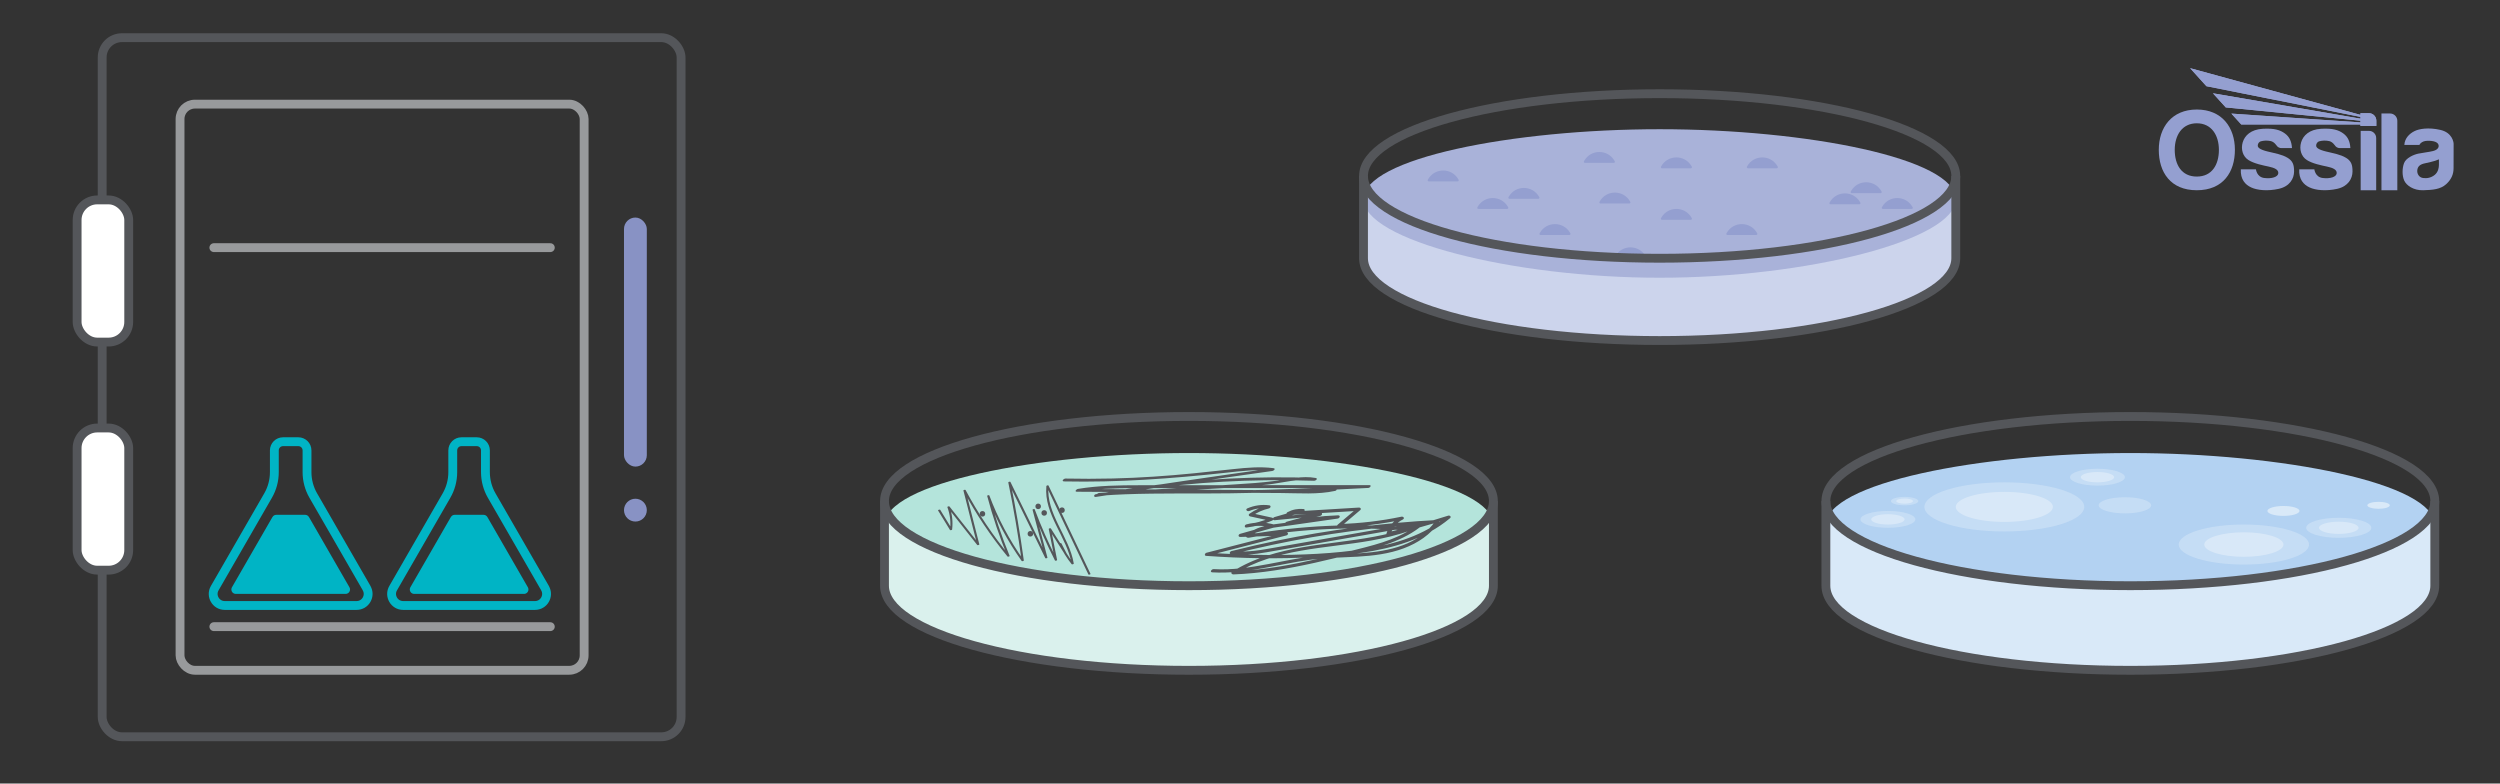 <svg viewBox="0 0 848 265.78" xmlns:xlink="http://www.w3.org/1999/xlink" height="265.78" width="848" xmlns="http://www.w3.org/2000/svg" data-name="Layer 1" id="Layer_1">
  <rect x="0" y="0" width="848" height="265.78" fill="#333333" stroke="none"/>
  <defs>
    <style>
      .cls-1, .cls-2 {
        stroke: #54565a;
        stroke-miterlimit: 10;
      }

      .cls-1, .cls-2, .cls-3, .cls-4, .cls-5 {
        stroke-width: 3px;
      }

      .cls-1, .cls-3, .cls-6, .cls-4 {
        fill: none;
      }

      .cls-7 {
        fill: #ccd4ec;
      }

      .cls-8 {
        fill: #54565a;
      }

      .cls-2 {
        fill: #fff;
      }

      .cls-3 {
        stroke: #989a9c;
      }

      .cls-3, .cls-4, .cls-5 {
        stroke-linecap: round;
        stroke-linejoin: round;
      }

      .cls-9 {
        fill: #b4e4db;
      }

      .cls-10 {
        clip-path: url(#clippath-1);
      }

      .cls-11 {
        fill: #b3d2f2;
      }

      .cls-12 {
        fill: #949fd0;
      }

      .cls-13, .cls-14 {
        fill: #d9e9f8;
      }

      .cls-15 {
        fill: #8892c4;
      }

      .cls-16 {
        clip-path: url(#clippath-3);
      }

      .cls-4, .cls-5 {
        stroke: #00b4c5;
      }

      .cls-17 {
        fill: #daf1ed;
      }

      .cls-18 {
        clip-path: url(#clippath-2);
      }

      .cls-19 {
        fill: #a9b2d9;
      }

      .cls-14 {
        opacity: .5;
      }

      .cls-5 {
        fill: #00b4c5;
      }

      .cls-20 {
        clip-path: url(#clippath);
      }
    </style>
    <clipPath id="clippath">
      <rect height="41.42" width="100" y="23.12" x="732.26" class="cls-6"></rect>
    </clipPath>
    <clipPath id="clippath-1">
      <rect height="41.42" width="100" y="23.12" x="732.26" class="cls-6"></rect>
    </clipPath>
    <clipPath id="clippath-2">
      <path d="M742.88,23.12l5.53,6.12,52.26,10.41v.6l-50.05-8.61,4.36,4.8,45.69,4.5v.59c-14.65-1.01-29.15-1.99-43.79-3l3.34,3.68c13.52,0,26.92,0,40.44,0v.51h5.38v-1.79c0-1.39-1.11-2.53-2.47-2.53h-2.91v.56l-57.79-15.84Z" class="cls-6"></path>
    </clipPath>
    <clipPath id="clippath-3">
      <rect height="41.42" width="100" y="23.12" x="732.26" class="cls-6"></rect>
    </clipPath>
  </defs>
  <g>
    <rect ry="6.71" rx="6.71" height="237.13" width="196.36" y="12.78" x="34.66" class="cls-1"></rect>
    <rect ry="5.05" rx="5.05" height="192.04" width="137.07" y="35.32" x="61.07" class="cls-3"></rect>
    <rect ry="3.87" rx="3.87" height="84.48" width="7.74" y="73.79" x="211.66" class="cls-15"></rect>
    <circle r="3.87" cy="173.04" cx="215.53" class="cls-15"></circle>
    <line y2="84" x2="186.67" y1="84" x1="72.54" class="cls-3"></line>
    <line y2="212.56" x2="186.67" y1="212.56" x1="72.54" class="cls-3"></line>
    <rect ry="6.81" rx="6.81" height="48.22" width="17.5" y="67.81" x="26.16" class="cls-2"></rect>
    <rect ry="6.81" rx="6.81" height="48.22" width="17.5" y="145.18" x="26.16" class="cls-2"></rect>
    <g>
      <path d="M124.36,199.5l-18.09-31.39c-1.4-2.42-2.13-5.17-2.13-7.96v-7.38c0-1.62-1.32-2.94-2.94-2.94h-5.2c-1.61,0-2.94,1.32-2.94,2.94v7.38c0,2.8-.73,5.54-2.13,7.96l-18.09,31.39c-1.51,2.61.38,5.88,3.39,5.88h44.73c3.01,0,4.9-3.27,3.39-5.88Z" class="cls-4"></path>
      <polygon points="103.5 176.13 117.23 199.95 79.98 199.95 93.71 176.13 103.5 176.13" class="cls-5"></polygon>
    </g>
    <g>
      <path d="M184.88,199.5l-18.09-31.39c-1.4-2.42-2.13-5.17-2.13-7.96v-7.38c0-1.62-1.32-2.94-2.94-2.94h-5.2c-1.61,0-2.94,1.32-2.94,2.94v7.38c0,2.8-.73,5.54-2.13,7.96l-18.09,31.39c-1.51,2.61.38,5.88,3.39,5.88h44.73c3.01,0,4.9-3.27,3.39-5.88Z" class="cls-4"></path>
      <polygon points="164.02 176.13 177.75 199.95 140.5 199.95 154.23 176.13 164.02 176.13" class="cls-5"></polygon>
    </g>
  </g>
  <g>
    <g>
      <path d="M663.4,66.83v20.77c0,13.44-44.97,27.91-100.45,27.91s-100.45-14.47-100.45-27.91v-20.77l2.06,5.18,6.37,4.7,10.04,4.06,18.85,4.7,12.98,2.56,25.46,2.56,16.16.59h20.81l19.59-1.23,18.85-1.92,14.45-2.78,15.18-3.63,12.49-5.12,5.88-4.91,1.73-4.75Z" class="cls-7"></path>
      <path d="M663.4,67.58c0,13.84-50.63,26.63-100.45,26.63s-100.45-12.78-100.45-26.63,50.63-23.75,100.45-23.75,100.45,9.91,100.45,23.75Z" class="cls-19"></path>
    </g>
    <path d="M511.78,66.7l-.1.18c-.14.25.04.56.32.56h9.8c.29,0,.47-.31.32-.56l-.1-.18c-2.28-3.94-7.97-3.94-10.24,0Z" class="cls-12"></path>
    <path d="M537.38,54.51l-.1.18c-.14.25.04.56.32.56h9.8c.29,0,.47-.31.32-.56l-.1-.18c-2.28-3.94-7.97-3.94-10.24,0Z" class="cls-12"></path>
    <path d="M638.43,70.13l-.1.18c-.14.25.04.56.32.56h9.8c.29,0,.47-.31.32-.56l-.1-.18c-2.28-3.94-7.97-3.94-10.24,0Z" class="cls-12"></path>
    <path d="M620.68,68.55l-.1.18c-.14.25.04.56.32.56h9.8c.29,0,.47-.31.32-.56l-.1-.18c-2.28-3.94-7.97-3.94-10.24,0Z" class="cls-12"></path>
    <path d="M627.88,64.78l-.1.18c-.14.25.04.56.32.56h9.8c.29,0,.47-.31.32-.56l-.1-.18c-2.28-3.94-7.97-3.94-10.24,0Z" class="cls-12"></path>
    <path d="M592.66,56.35l-.1.18c-.14.25.04.56.32.56h9.8c.29,0,.47-.31.32-.56l-.1-.18c-2.28-3.94-7.97-3.94-10.24,0Z" class="cls-12"></path>
    <path d="M547.93,86.86l-.1.18c-.14.25.04.56.32.56h9.8c.29,0,.47-.31.32-.56l-.1-.18c-2.28-3.94-7.97-3.94-10.24,0Z" class="cls-12"></path>
    <path d="M585.71,78.97l-.1.18c-.14.25.04.56.32.56h9.8c.29,0,.47-.31.32-.56l-.1-.18c-2.28-3.94-7.97-3.94-10.24,0Z" class="cls-12"></path>
    <path d="M501.23,70.13l-.1.18c-.14.25.04.56.32.56h9.8c.29,0,.47-.31.32-.56l-.1-.18c-2.28-3.94-7.97-3.94-10.24,0Z" class="cls-12"></path>
    <path d="M563.51,73.82l-.1.18c-.14.25.04.56.32.56h9.8c.29,0,.47-.31.32-.56l-.1-.18c-2.28-3.94-7.97-3.94-10.24,0Z" class="cls-12"></path>
    <path d="M522.33,78.97l-.1.18c-.14.25.04.56.32.56h9.8c.29,0,.47-.31.32-.56l-.1-.18c-2.28-3.94-7.97-3.94-10.24,0Z" class="cls-12"></path>
    <path d="M542.65,68.28l-.1.18c-.14.25.04.56.32.56h9.8c.29,0,.47-.31.32-.56l-.1-.18c-2.28-3.94-7.97-3.94-10.24,0Z" class="cls-12"></path>
    <path d="M563.51,56.35l-.1.18c-.14.25.04.56.32.56h9.8c.29,0,.47-.31.32-.56l-.1-.18c-2.28-3.94-7.97-3.94-10.24,0Z" class="cls-12"></path>
    <path d="M484.41,60.79l-.1.18c-.14.25.04.56.32.56h9.8c.29,0,.47-.31.32-.56l-.1-.18c-2.28-3.94-7.97-3.94-10.24,0Z" class="cls-12"></path>
    <g>
      <ellipse ry="27.91" rx="100.45" cy="59.69" cx="562.95" class="cls-1"></ellipse>
      <path d="M663.4,59.69v27.91c0,15.42-44.97,27.91-100.45,27.91s-100.45-12.5-100.45-27.91v-27.91" class="cls-1"></path>
    </g>
  </g>
  <g>
    <g>
      <path d="M506.56,178.09c0,14.23-52.05,20.58-103.27,20.58s-103.27-6.35-103.27-20.58,52.05-24.42,103.27-24.42,103.27,10.18,103.27,24.42Z" class="cls-9"></path>
      <path d="M506.56,169.97v28.7c0,15.85-46.24,28.7-103.27,28.7s-103.27-12.85-103.27-28.7v-28.7l2.12,6.1,6.54,5.54,10.32,4.78,19.38,5.54,13.34,3.02,26.18,3.02,16.61.69h21.4l20.14-1.45,19.38-2.27,14.85-3.27,15.61-4.28,12.84-6.04,6.04-5.79,1.78-5.6Z" class="cls-17"></path>
    </g>
    <g>
      <ellipse ry="28.7" rx="103.27" cy="169.97" cx="403.29" class="cls-1"></ellipse>
      <path d="M506.56,169.97v28.7c0,15.85-46.24,28.7-103.27,28.7s-103.27-12.85-103.27-28.7v-28.7" class="cls-1"></path>
    </g>
    <path d="M318.17,173.12c1.36,2.22,2.71,4.44,4.07,6.66.09.15.7.02.72-.16.32-2.67.02-5.29-.91-7.81l-.7.22c3.38,4.28,6.76,8.57,10.14,12.85.1.13.75-.05.7-.22-1.56-6.15-3.13-12.31-4.69-18.46l-.72.19c4.25,7.94,9.27,15.44,14.99,22.4.1.12.77-.06.7-.22-2.74-6.69-5.05-13.55-6.9-20.54l-.72.19c2.92,7.84,6.86,15.25,11.71,22.07.11.15.75.02.72-.19-1.22-8.93-2.74-17.81-4.55-26.64l-.72.19c4.19,8.56,8.37,17.11,12.56,25.67.09.18.77,0,.72-.19-1.44-5.47-2.89-10.93-4.33-16.4l-.72.19c2.21,5.88,4.75,11.62,7.61,17.21.09.17.76,0,.72-.19-.71-3.57-1.41-7.13-2.12-10.7l-.72.19c1.72,2.71,3.44,5.42,5.16,8.12.11.18.8-.05.72-.19-.53-1.03-1.06-2.05-1.6-3.08-.1-.19-.79.04-.72.19,1.11,2.49,2.52,4.8,4.24,6.92.1.13.73-.04.7-.22-1.51-9.21-9.49-16.8-8.58-26.48l-.72.19c4.75,10,9.51,19.99,14.26,29.99.09.19.79-.05.72-.19-4.75-10-9.51-19.99-14.26-29.99-.09-.19-.71,0-.72.19-.91,9.69,7.07,17.27,8.58,26.48l.7-.22c-1.7-2.1-3.1-4.39-4.2-6.86l-.72.19c.53,1.03,1.06,2.05,1.6,3.08l.72-.19c-1.72-2.71-3.44-5.42-5.16-8.12-.1-.16-.76,0-.72.19.71,3.57,1.41,7.13,2.12,10.7l.72-.19c-2.87-5.59-5.41-11.33-7.61-17.21-.07-.18-.77.01-.72.19,1.44,5.47,2.89,10.93,4.33,16.4l.72-.19c-4.19-8.56-8.37-17.11-12.56-25.67-.09-.18-.76,0-.72.19,1.82,8.83,3.33,17.71,4.55,26.64l.72-.19c-4.85-6.82-8.78-14.23-11.71-22.07-.07-.18-.77.01-.72.19,1.85,6.99,4.16,13.85,6.9,20.54l.7-.22c-5.71-6.94-10.71-14.42-14.94-22.34-.09-.17-.77,0-.72.19,1.56,6.15,3.13,12.31,4.69,18.46l.7-.22c-3.38-4.28-6.76-8.57-10.14-12.85-.1-.13-.76.06-.7.22.92,2.49,1.24,5.1.92,7.74l.72-.16c-1.36-2.22-2.71-4.44-4.07-6.66-.12-.19-.8.07-.72.19h0Z" class="cls-8"></path>
    <circle r=".94" cy="171.76" cx="352.15" class="cls-8"></circle>
    <circle r=".94" cy="173.99" cx="354.19" class="cls-8"></circle>
    <circle r=".94" cy="181.06" cx="349.5" class="cls-8"></circle>
    <circle r=".94" cy="173.05" cx="360.23" class="cls-8"></circle>
    <circle r=".94" cy="174.29" cx="333.25" class="cls-8"></circle>
    <path d="M360.91,163.3c18.34.39,36.52-.95,54.75-2.93,5.23-.57,10.49-1.26,15.74-.6l.34-.96c-19.97,2.79-39.92,5.72-59.84,8.8l.04.92c18.89-3.48,38.08-5.37,57.28-5.63,5.49-.07,10.99,0,16.48.18.62.02,1.53-.78.53-.96-4.51-.81-9.02.38-13.49.98-4.7.63-9.43.94-14.16,1.23-9.7.61-19.39,1.22-29.09,1.83-5.56.35-11.11.7-16.67,1.05l-.16.95c11.94-.88,23.92-.76,35.88-.77,11.78,0,23.55-.33,35.32-.86,6.76-.31,13.52-.66,20.28-1.02.58-.03,1.24-.96.34-.96-25.96.01-51.93,0-77.89.04-7.01,0-14.03.1-20.96,1.25-.51.08-1.3.95-.34.96,23.13.15,46.26.29,69.39.44,6,.04,12.26.57,18.16-.72.9-.2.65-1.08-.24-.88-5.48,1.19-11.33.68-16.9.65-5.66-.04-11.32-.07-16.97-.11-11.23-.07-22.46-.14-33.7-.21-6.41-.04-12.81-.08-19.22-.12l-.34.96c6.33-1.05,12.74-1.22,19.14-1.24,6.3-.02,12.6,0,18.9-.01,12.82,0,25.65-.01,38.47-.02,7.33,0,14.65,0,21.98-.01l.34-.96c-11.87.63-23.74,1.25-35.63,1.6-11.98.35-23.95.19-35.93.31-6.65.06-13.3.25-19.93.74-.77.06-1.15,1.02-.16.95,9.62-.61,19.24-1.21,28.86-1.82,9.47-.6,19-.94,28.43-1.98,5.16-.57,10.55-2.22,15.75-1.29l.53-.96c-19.49-.68-39.03.29-58.36,2.92-5.41.74-10.8,1.61-16.16,2.6-.71.13-.81,1.05.04.92,19.93-3.08,39.87-6.01,59.84-8.8.54-.08,1.28-.84.34-.96-4.47-.57-8.96-.17-13.43.31-4.48.48-8.96.98-13.44,1.43-9.2.92-18.42,1.55-27.66,1.77-5.32.13-10.64.13-15.96.02-.64-.01-1.51.94-.53.96h0Z" class="cls-8"></path>
    <path d="M411.19,194.14c11.28.67,22.14-2.76,33.21-4.26,10.58-1.43,21.67-.08,31.83-3.92,4.69-1.77,9.01-4.62,11.88-8.8.31-.45-.07-.81-.55-.78-18.33.96-36.58,3.31-54.55,7.03-5.13,1.06-10.23,2.24-15.31,3.52-.58.15-.88.97-.11,1.07,4.03.49,8.03,0,12.01-.67,4.24-.72,8.46-1.48,12.69-2.22,8.57-1.5,17.13-3.01,25.7-4.51,4.81-.84,9.63-1.69,14.44-2.53l-.63-.87c-6,5.16-13.76,7.22-21.28,9.1-8.84,2.21-17.71,4.44-26.71,5.89-5.09.82-10.23,1.38-15.39,1.57l.43.9c13.75-8.66,30.7-8.54,46.2-11.3,4.47-.8,8.89-1.84,13.18-3.34.51-.18.93-1,.11-1.07-18.38-1.59-36.91-.77-55.08,2.43l.75.75c1.61-1.67,3.83-2.36,6.05-2.8,2.51-.49,5.07-.77,7.61-1.13,5.34-.76,10.69-1.53,16.03-2.29.8-.11,1.13-1.14.12-1.11-5.84.2-11.64.93-17.35,2.17l.28,1.04c3.71-1.02,7.43-2.03,11.14-3.05.71-.2.79-1.16-.08-1.07l-15.3,1.48.08,1.07c3.13-.91,6.26-1.82,9.39-2.72.54-.16.91-1,.11-1.07-1.89-.16-3.66.18-5.34,1.06-.61.32-.44,1.05.27,1,7.93-.48,15.86-.96,23.78-1.44l-.43-.9c-2.2,1.86-4.4,3.72-6.6,5.58-.49.41-.14.92.43.9,7.2-.22,14.36-1.08,21.41-2.55l-.47-.97c-2.33,1.14-4.08,3.12-4.84,5.61-.16.54.4.72.84.61,6.85-1.6,13.64-3.47,20.34-5.61l-.63-.87c-7.73,6.48-17.54,9.48-27.35,11.04-11.04,1.75-22.36,2.19-33.52,2.14-6.79-.03-13.58-.32-20.35-.8l-.11,1.07c8.94-2.3,17.87-4.6,26.81-6.9.74-.19.77-1.1-.08-1.07-5.13.16-10.26.32-15.39.48l.08,1.07c3.7-1.04,7.39-2.09,11.09-3.13.41-.12.95-.84.27-1.02-3.15-.88-6.36-.91-9.52-.08-.72.19-.79,1.18.08,1.07,3-.37,5.89-1.15,8.66-2.36.56-.24.5-.87-.08-1-2.3-.5-4.61-1.01-6.91-1.51l.24.9c1.72-1.2,3.59-2.02,5.63-2.5.59-.14.87-.97.11-1.07-2.54-.33-5.01.03-7.36,1.02-.91.38-.11,1.22.65.9,1.99-.84,4.08-1.1,6.22-.82l.11-1.07c-2.29.54-4.4,1.5-6.32,2.84-.45.32-.22.8.24.9,2.3.5,4.61,1.01,6.91,1.51l-.08-1c-2.52,1.1-5.16,1.82-7.88,2.16l.08,1.07c2.78-.73,5.64-.73,8.42.05l.27-1.02c-3.7,1.04-7.39,2.09-11.09,3.13-.73.21-.78,1.1.08,1.07,5.13-.16,10.26-.32,15.39-.48l-.08-1.07c-8.94,2.3-17.87,4.6-26.81,6.9-.56.14-.9,1.01-.11,1.07,12.25.87,24.55,1.1,36.81.4,10.59-.6,21.48-1.58,31.53-5.17,5.2-1.86,10.1-4.45,14.34-8,.57-.48-.02-1.06-.63-.87-6.7,2.14-13.49,4.01-20.34,5.61l.84.61c.66-2.17,2.06-3.89,4.1-4.9.79-.39.26-1.12-.47-.97-6.92,1.44-13.94,2.27-21.01,2.48l.43.9c2.2-1.86,4.4-3.72,6.6-5.58.48-.4.15-.94-.43-.9-7.93.48-15.86.96-23.78,1.44l.27,1c1.32-.69,2.71-.99,4.2-.87l.11-1.07c-3.13.91-6.26,1.82-9.39,2.72-.71.2-.8,1.16.08,1.07l15.3-1.48-.08-1.07c-3.71,1.02-7.43,2.03-11.14,3.05-.9.25-.63,1.24.28,1.04,5.58-1.21,11.25-1.91,16.95-2.1l.12-1.11c-5.99.86-11.98,1.71-17.97,2.57-4.47.64-9.71.83-13.05,4.3-.51.53.35.82.75.75,17.91-3.15,36.2-3.94,54.31-2.37l.11-1.07c-15.57,5.47-32.5,4.49-48.16,9.51-4.18,1.34-8.19,3.13-11.91,5.47-.57.36-.08.92.43.9,9.35-.34,18.59-1.93,27.71-3.96,4.58-1.02,9.13-2.15,13.68-3.29,3.97-.99,7.95-1.98,11.79-3.39,4.08-1.5,7.97-3.48,11.28-6.33.61-.53-.05-.97-.63-.87-16.48,2.89-32.96,5.79-49.44,8.68-4.83.85-9.72,1.81-14.64,1.21l-.11,1.07c17.75-4.48,35.82-7.62,54.04-9.35,5.13-.49,10.28-.86,15.42-1.13l-.55-.78c-5.58,8.12-15.81,10.31-25.04,10.92-5.47.37-10.96.35-16.4,1.03-5.14.64-10.21,1.74-15.3,2.69-6.09,1.14-12.26,2.07-18.47,1.7-.73-.04-1.47,1.04-.49,1.09h0Z" class="cls-8"></path>
  </g>
  <g>
    <g>
      <path d="M825.88,178.09c0,14.23-52.05,20.58-103.27,20.58s-103.27-6.35-103.27-20.58,52.05-24.42,103.27-24.42,103.27,10.18,103.27,24.42Z" class="cls-11"></path>
      <path d="M825.88,169.97v28.7c0,15.85-46.24,28.7-103.27,28.7s-103.27-12.85-103.27-28.7v-28.7l2.12,6.1,6.54,5.54,10.32,4.78,19.38,5.54,13.34,3.02,26.18,3.02,16.61.69h21.4l20.14-1.45,19.38-2.27,14.85-3.27,15.61-4.28,12.84-6.04,6.04-5.79,1.78-5.6Z" class="cls-13"></path>
    </g>
    <g>
      <ellipse ry="28.7" rx="103.27" cy="169.97" cx="722.61" class="cls-1"></ellipse>
      <path d="M825.88,169.97v28.7c0,15.85-46.24,28.7-103.27,28.7s-103.27-12.85-103.27-28.7v-28.7" class="cls-1"></path>
    </g>
  </g>
  <g data-name="blue watermark" id="blue_watermark">
    <g class="cls-20">
      <g class="cls-10">
        <path d="M827.27,56.08c0,.67-.19,2.26-1.42,3.25-1.23.98-2.6,1.23-3.94,1.05-1.33-.17-2.02-1.36-1.98-2.43.04-1.06.5-1.99,2.13-2.44,1.63-.44,3.51-.67,5.22-1.46v2.02ZM827.77,44.06c-3.99-.91-7.2-.39-8.8.43-1.61.81-3.27,2.3-3.42,4.67h5.11s.57-1.37,2.75-1.41c2.18-.04,3.52.47,3.75,1.44.23.97-.58,1.72-1.92,2.05-1.33.33-3.46.56-4.95.87-1.49.31-4.18,1.43-4.84,3.23-.66,1.8-.68,4.24.06,5.9.74,1.67,3.19,3.39,6.44,3.29,3.25-.1,5.86-.31,7.78-2.05,1.92-1.74,2.52-3.56,2.52-5.44s.02-7.6.02-8.24-.5-3.83-4.49-4.74" class="cls-12"></path>
        <path d="M748.42,29.24l52.26,10.41v.6l-50.05-8.61,4.36,4.8,45.69,4.5v.59c-14.65-1.01-29.14-1.99-43.79-3l3.35,3.68c13.52,0,26.92,0,40.44,0v.51h5.38v-1.79c0-1.39-1.11-2.53-2.47-2.53h-2.91v.56l-57.79-15.84,5.53,6.12Z" class="cls-12"></path>
      </g>
      <g class="cls-18">
        <rect height="19.6" width="63.17" y="23.12" x="742.88" class="cls-12"></rect>
      </g>
      <g class="cls-16">
        <path d="M810.7,38.49h-2.91v26.04h5.38v-23.57c0-1.36-1.11-2.47-2.47-2.47" class="cls-12"></path>
        <path d="M803.58,44.39h-2.84v20.14h5.26v-17.72c0-1.33-1.09-2.42-2.42-2.42" class="cls-12"></path>
        <path d="M795.69,53.49c-1.82-1.1-4.06-1.45-6.73-2.11s-3.31-1.34-3.32-1.98c0-.64.37-1.3,1.13-1.49.76-.2,1.99-.35,3.27-.06,1.28.29,1.94,1.53,2.26,1.84.31.31.88.54,1.27.54h3.68c-.13-2.19-.81-3.8-2.4-4.96-1.59-1.16-3.54-1.82-7.53-1.59-3.99.23-6.11,2.28-6.79,4.62-.68,2.34.04,4.74,1.92,5.96,1.88,1.22,4.99,1.84,6.89,2.24,1.9.41,3.37,1,3.27,2.26-.1,1.27-2.23,1.93-4.78,1.61-2.54-.32-2.8-2.93-2.8-2.93h-5.13c-.17,3.35,1.43,5.17,3.5,6.13,2.07.97,5.61,1.32,9.37.48,3.75-.83,5.18-3.5,5.2-5.86.02-2.36-.46-3.62-2.28-4.72" class="cls-12"></path>
        <path d="M775.88,53.49c-1.82-1.1-4.06-1.45-6.73-2.11s-3.31-1.34-3.32-1.98c0-.64.37-1.3,1.13-1.49.76-.2,1.99-.35,3.27-.06,1.28.29,1.94,1.53,2.26,1.84.31.31.88.54,1.27.54h3.68c-.13-2.19-.81-3.8-2.4-4.96-1.59-1.16-3.54-1.82-7.53-1.59-3.99.23-6.11,2.28-6.79,4.62-.68,2.34.04,4.74,1.92,5.96,1.88,1.22,4.99,1.84,6.89,2.24,1.9.41,3.37,1,3.27,2.26-.1,1.27-2.23,1.93-4.78,1.61-2.54-.32-2.8-2.93-2.8-2.93h-5.13c-.17,3.35,1.43,5.17,3.5,6.13,2.07.97,5.61,1.32,9.36.48,3.75-.83,5.19-3.5,5.2-5.86.02-2.36-.46-3.62-2.28-4.72" class="cls-12"></path>
        <path d="M745.15,59.89c-5.19,0-7.48-4.06-7.48-9.05s2.52-9.02,7.49-9.02,7.49,4.04,7.49,9.02-2.31,9.05-7.5,9.05M745.17,37.15c-8.56,0-12.91,6.12-12.91,13.67s3.94,13.71,12.89,13.71,12.93-6.16,12.93-13.71-4.35-13.67-12.91-13.67" class="cls-12"></path>
      </g>
    </g>
  </g>
  <ellipse ry="5.09" rx="16.47" cy="171.94" cx="679.87" class="cls-13"></ellipse>
  <ellipse ry="8.33" rx="27.11" cy="171.94" cx="679.87" class="cls-14"></ellipse>
  <ellipse ry="1.75" rx="5.65" cy="161.86" cx="711.46" class="cls-13"></ellipse>
  <ellipse ry="2.86" rx="9.31" cy="161.86" cx="711.46" class="cls-14"></ellipse>
  <g>
    <ellipse ry="1.75" rx="5.65" cy="176.17" cx="640.38" class="cls-13"></ellipse>
    <ellipse ry="2.86" rx="9.31" cy="176.17" cx="640.38" class="cls-14"></ellipse>
  </g>
  <g>
    <ellipse ry=".87" rx="2.83" cy="169.97" cx="646.04" class="cls-13"></ellipse>
    <ellipse ry="1.43" rx="4.65" cy="169.97" cx="646.04" class="cls-14"></ellipse>
  </g>
  <ellipse ry="2.74" rx="8.9" cy="171.4" cx="720.77" class="cls-14"></ellipse>
  <g>
    <ellipse ry="4.15" rx="13.43" cy="184.71" cx="761.12" class="cls-13"></ellipse>
    <ellipse ry="6.79" rx="22.1" cy="184.71" cx="761.12" class="cls-14"></ellipse>
  </g>
  <g>
    <ellipse ry="2.07" rx="6.71" cy="179.03" cx="793.31" class="cls-13"></ellipse>
    <ellipse ry="3.4" rx="11.05" cy="179.03" cx="793.31" class="cls-14"></ellipse>
  </g>
  <ellipse ry="1.68" rx="5.43" cy="173.31" cx="774.55" class="cls-13"></ellipse>
  <ellipse ry="1.18" rx="3.81" cy="171.4" cx="806.81" class="cls-13"></ellipse>
</svg>